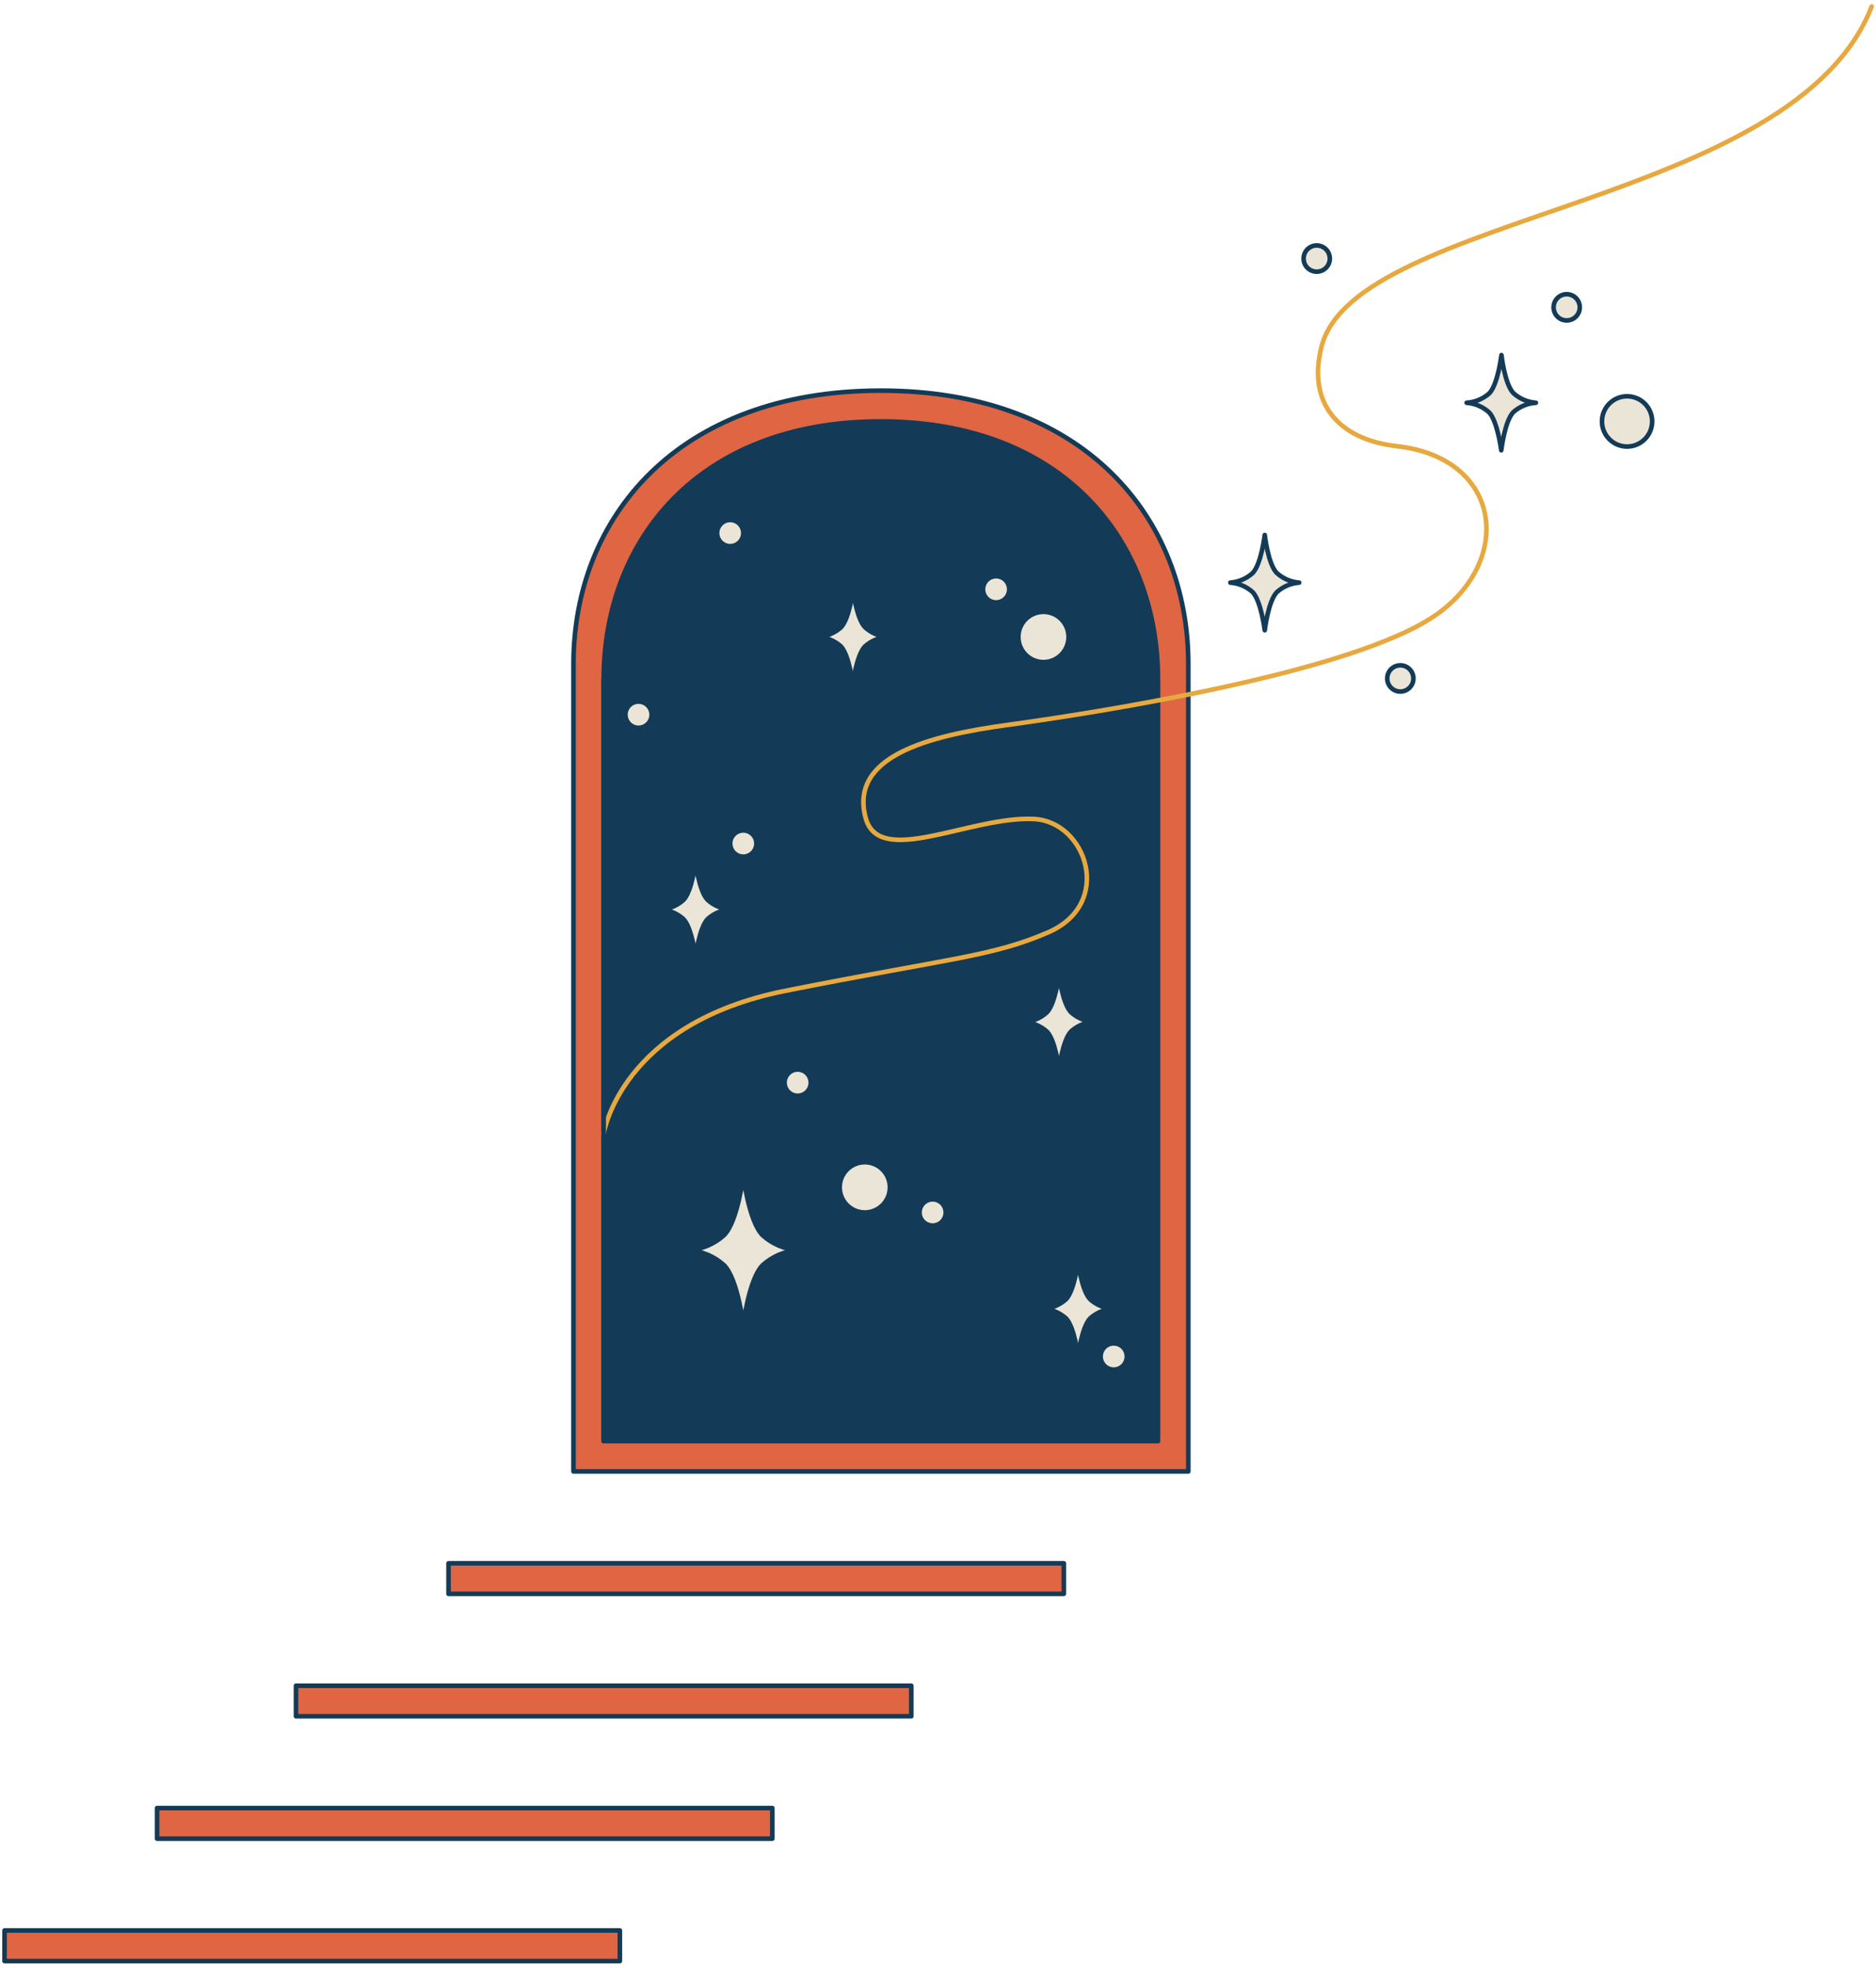 <svg width="490" height="514" viewBox="0 0 490 514" fill="none" xmlns="http://www.w3.org/2000/svg">
<path d="M230.091 384.243H310.378V173.359C310.378 135.305 283.299 102.007 230.075 102.007C176.852 102.007 149.789 135.305 149.789 173.359V384.243H230.091Z" fill="#E06543" stroke="#133B57" stroke-width="1.2" stroke-linecap="round" stroke-linejoin="round"/>
<path d="M230.091 376.315H302.46V177.355C302.46 141.489 278.026 110.046 230.028 110.046C182.03 110.046 157.675 141.489 157.675 177.355V376.315H230.091Z" fill="#133B57" stroke="#133B57" stroke-width="1.2" stroke-linecap="round" stroke-linejoin="round"/>
<path d="M157.675 295.989C157.675 295.989 162.141 267.29 205.182 258.727C248.223 250.165 259.023 249.848 273.766 243.474C291.042 235.99 283.774 214.569 270.108 213.871C253.512 213.031 229.727 226.667 226.132 213.681C221.699 197.571 242.285 192.164 263.124 189.31C283.964 186.456 353.941 175.848 375.557 160.23C395.494 145.786 391.947 119.56 364.868 116.515C349.777 114.819 341.336 105.416 345.184 90.48C354.226 55.597 468.702 53.789 488.876 1.687" stroke="#E7A93F" stroke-width="1.2" stroke-linecap="round" stroke-linejoin="round"/>
<path d="M157.675 177.355V376.315" stroke="#133B57" stroke-width="1.2" stroke-linecap="round" stroke-linejoin="round"/>
<path d="M181.682 249.943C181.682 249.943 182.6 242.285 184.849 239.97C186.469 238.529 188.516 237.66 190.676 237.496C188.514 237.341 186.464 236.471 184.849 235.023C182.553 232.724 181.682 225.05 181.682 225.05C181.682 225.05 180.763 232.724 178.515 235.023C176.9 236.471 174.85 237.341 172.687 237.496C174.829 237.666 176.858 238.528 178.467 239.954C180.763 242.285 181.682 249.943 181.682 249.943Z" fill="#EBE5D8" stroke="#133B57" stroke-width="1.2" stroke-linecap="round" stroke-linejoin="round"/>
<path d="M392.12 117.578C392.12 117.578 393.023 109.919 395.288 107.604C396.926 106.171 398.991 105.318 401.163 105.178C399.002 105.015 396.955 104.146 395.335 102.705C393.023 100.39 392.168 92.731 392.168 92.731C392.168 92.731 391.249 100.39 389.001 102.705C387.356 104.165 385.272 105.035 383.078 105.178C385.239 105.342 387.286 106.211 388.906 107.652C391.139 109.935 392.12 117.578 392.12 117.578Z" fill="#EBE5D8" stroke="#133B57" stroke-width="1.2" stroke-linecap="round" stroke-linejoin="round"/>
<path d="M222.744 178.782C222.744 178.782 223.662 171.123 225.911 168.808C227.529 167.365 229.577 166.496 231.738 166.335C229.597 166.155 227.573 165.281 225.974 163.845C223.662 161.53 222.807 153.872 222.807 153.872C222.807 153.872 221.904 161.53 219.64 163.845C218.021 165.288 215.973 166.158 213.812 166.319C215.973 166.48 218.021 167.349 219.64 168.792C221.841 171.123 222.744 178.782 222.744 178.782Z" fill="#EBE5D8" stroke="#133B57" stroke-width="1.2" stroke-linecap="round" stroke-linejoin="round"/>
<path d="M330.346 164.575C330.346 164.575 331.249 156.916 333.513 154.617C335.129 153.169 337.178 152.299 339.341 152.144C337.177 151.979 335.129 151.104 333.513 149.654C331.201 147.355 330.346 139.697 330.346 139.697C330.346 139.697 329.428 147.355 327.179 149.654C325.563 151.104 323.515 151.979 321.352 152.144C323.514 152.299 325.564 153.169 327.179 154.617C329.38 156.916 330.346 164.575 330.346 164.575Z" fill="#EBE5D8" stroke="#133B57" stroke-width="1.2" stroke-linecap="round" stroke-linejoin="round"/>
<path d="M276.6 279.292C276.6 279.292 277.519 271.634 279.767 269.319C281.383 267.871 283.432 267.001 285.595 266.845C283.434 266.682 281.387 265.813 279.767 264.372C277.471 262.057 276.6 254.399 276.6 254.399C276.6 254.399 275.698 262.057 273.433 264.372C271.826 265.833 269.784 266.724 267.622 266.909C269.784 267.064 271.834 267.934 273.449 269.382C275.698 271.666 276.6 279.292 276.6 279.292Z" fill="#EBE5D8" stroke="#133B57" stroke-width="1.2" stroke-linecap="round" stroke-linejoin="round"/>
<path d="M281.588 354.228C281.588 354.228 282.507 346.569 284.755 344.254C286.375 342.813 288.422 341.944 290.583 341.781C288.422 341.617 286.375 340.748 284.755 339.307C282.459 336.992 281.588 329.334 281.588 329.334C281.588 329.334 280.67 336.992 278.421 339.307C276.802 340.748 274.754 341.617 272.594 341.781C274.754 341.944 276.802 342.813 278.421 344.254C280.67 346.569 281.588 354.228 281.588 354.228Z" fill="#EBE5D8" stroke="#133B57" stroke-width="1.2" stroke-linecap="round" stroke-linejoin="round"/>
<path d="M277.867 416.208H197.438H117.152V408.233H197.438H277.867V416.208Z" fill="#E06543" stroke="#133B57" stroke-width="1.2" stroke-linecap="round" stroke-linejoin="round"/>
<path d="M238.025 448.174H157.612H77.31V440.199H157.612H238.025V448.174Z" fill="#E06543" stroke="#133B57" stroke-width="1.2" stroke-linecap="round" stroke-linejoin="round"/>
<path d="M201.729 480.14H121.316H41.03V472.148H121.316H201.729V480.14Z" fill="#E06543" stroke="#133B57" stroke-width="1.2" stroke-linecap="round" stroke-linejoin="round"/>
<path d="M161.903 512.106H81.474H1.188V504.114H81.474H161.903V512.106Z" fill="#E06543" stroke="#133B57" stroke-width="1.2" stroke-linecap="round" stroke-linejoin="round"/>
<path d="M194.144 346.03C194.144 346.03 195.585 333.996 199.212 330.365C201.743 328.091 204.957 326.724 208.349 326.48C204.952 326.225 201.734 324.854 199.196 322.579C195.585 318.964 194.144 306.929 194.144 306.929C194.144 306.929 192.719 318.964 189.093 322.579C186.554 324.854 183.337 326.225 179.94 326.48C183.336 326.725 186.555 328.092 189.093 330.365C192.719 333.996 194.144 346.03 194.144 346.03Z" fill="#EBE5D8" stroke="#133B57" stroke-width="1.2" stroke-linecap="round" stroke-linejoin="round"/>
<path d="M225.879 316.618C229.5 316.618 232.435 313.679 232.435 310.053C232.435 306.428 229.5 303.489 225.879 303.489C222.258 303.489 219.323 306.428 219.323 310.053C219.323 313.679 222.258 316.618 225.879 316.618Z" fill="#EBE5D8" stroke="#133B57" stroke-width="1.2" stroke-linecap="round" stroke-linejoin="round"/>
<path d="M272.546 172.899C276.167 172.899 279.102 169.96 279.102 166.335C279.102 162.709 276.167 159.77 272.546 159.77C268.925 159.77 265.99 162.709 265.99 166.335C265.99 169.96 268.925 172.899 272.546 172.899Z" fill="#EBE5D8" stroke="#133B57" stroke-width="1.2" stroke-linecap="round" stroke-linejoin="round"/>
<path d="M424.979 116.61C428.6 116.61 431.535 113.671 431.535 110.046C431.535 106.421 428.6 103.482 424.979 103.482C421.359 103.482 418.424 106.421 418.424 110.046C418.424 113.671 421.359 116.61 424.979 116.61Z" fill="#EBE5D8" stroke="#133B57" stroke-width="1.2" stroke-linecap="round" stroke-linejoin="round"/>
<path d="M365.754 180.589C367.644 180.589 369.175 179.056 369.175 177.164C369.175 175.273 367.644 173.74 365.754 173.74C363.865 173.74 362.334 175.273 362.334 177.164C362.334 179.056 363.865 180.589 365.754 180.589Z" fill="#EBE5D8" stroke="#133B57" stroke-width="1.2" stroke-linecap="round" stroke-linejoin="round"/>
<path d="M343.917 70.946C345.806 70.946 347.338 69.412 347.338 67.521C347.338 65.629 345.806 64.096 343.917 64.096C342.028 64.096 340.497 65.629 340.497 67.521C340.497 69.412 342.028 70.946 343.917 70.946Z" fill="#EBE5D8" stroke="#133B57" stroke-width="1.2" stroke-linecap="round" stroke-linejoin="round"/>
<path d="M409.207 83.677C411.096 83.677 412.628 82.144 412.628 80.253C412.628 78.361 411.096 76.828 409.207 76.828C407.318 76.828 405.787 78.361 405.787 80.253C405.787 82.144 407.318 83.677 409.207 83.677Z" fill="#EBE5D8" stroke="#133B57" stroke-width="1.2" stroke-linecap="round" stroke-linejoin="round"/>
<path d="M194.144 223.702C196.033 223.702 197.565 222.168 197.565 220.277C197.565 218.385 196.033 216.852 194.144 216.852C192.255 216.852 190.724 218.385 190.724 220.277C190.724 222.168 192.255 223.702 194.144 223.702Z" fill="#EBE5D8" stroke="#133B57" stroke-width="1.2" stroke-linecap="round" stroke-linejoin="round"/>
<path d="M166.78 190.055C168.669 190.055 170.201 188.522 170.201 186.63C170.201 184.739 168.669 183.206 166.78 183.206C164.891 183.206 163.36 184.739 163.36 186.63C163.36 188.522 164.891 190.055 166.78 190.055Z" fill="#EBE5D8" stroke="#133B57" stroke-width="1.2" stroke-linecap="round" stroke-linejoin="round"/>
<path d="M190.724 142.63C192.613 142.63 194.144 141.097 194.144 139.205C194.144 137.314 192.613 135.781 190.724 135.781C188.835 135.781 187.303 137.314 187.303 139.205C187.303 141.097 188.835 142.63 190.724 142.63Z" fill="#EBE5D8" stroke="#133B57" stroke-width="1.2" stroke-linecap="round" stroke-linejoin="round"/>
<path d="M260.179 157.313C262.068 157.313 263.599 155.78 263.599 153.888C263.599 151.997 262.068 150.463 260.179 150.463C258.289 150.463 256.758 151.997 256.758 153.888C256.758 155.78 258.289 157.313 260.179 157.313Z" fill="#EBE5D8" stroke="#133B57" stroke-width="1.2" stroke-linecap="round" stroke-linejoin="round"/>
<path d="M243.599 320.042C245.488 320.042 247.019 318.509 247.019 316.617C247.019 314.726 245.488 313.193 243.599 313.193C241.71 313.193 240.178 314.726 240.178 316.617C240.178 318.509 241.71 320.042 243.599 320.042Z" fill="#EBE5D8" stroke="#133B57" stroke-width="1.2" stroke-linecap="round" stroke-linejoin="round"/>
<path d="M290.9 357.652C292.789 357.652 294.32 356.119 294.32 354.228C294.32 352.336 292.789 350.803 290.9 350.803C289.011 350.803 287.479 352.336 287.479 354.228C287.479 356.119 289.011 357.652 290.9 357.652Z" fill="#EBE5D8" stroke="#133B57" stroke-width="1.2" stroke-linecap="round" stroke-linejoin="round"/>
<path d="M208.349 286.143C210.238 286.143 211.769 284.609 211.769 282.718C211.769 280.826 210.238 279.293 208.349 279.293C206.46 279.293 204.928 280.826 204.928 282.718C204.928 284.609 206.46 286.143 208.349 286.143Z" fill="#EBE5D8" stroke="#133B57" stroke-width="1.2" stroke-linecap="round" stroke-linejoin="round"/>
</svg>

